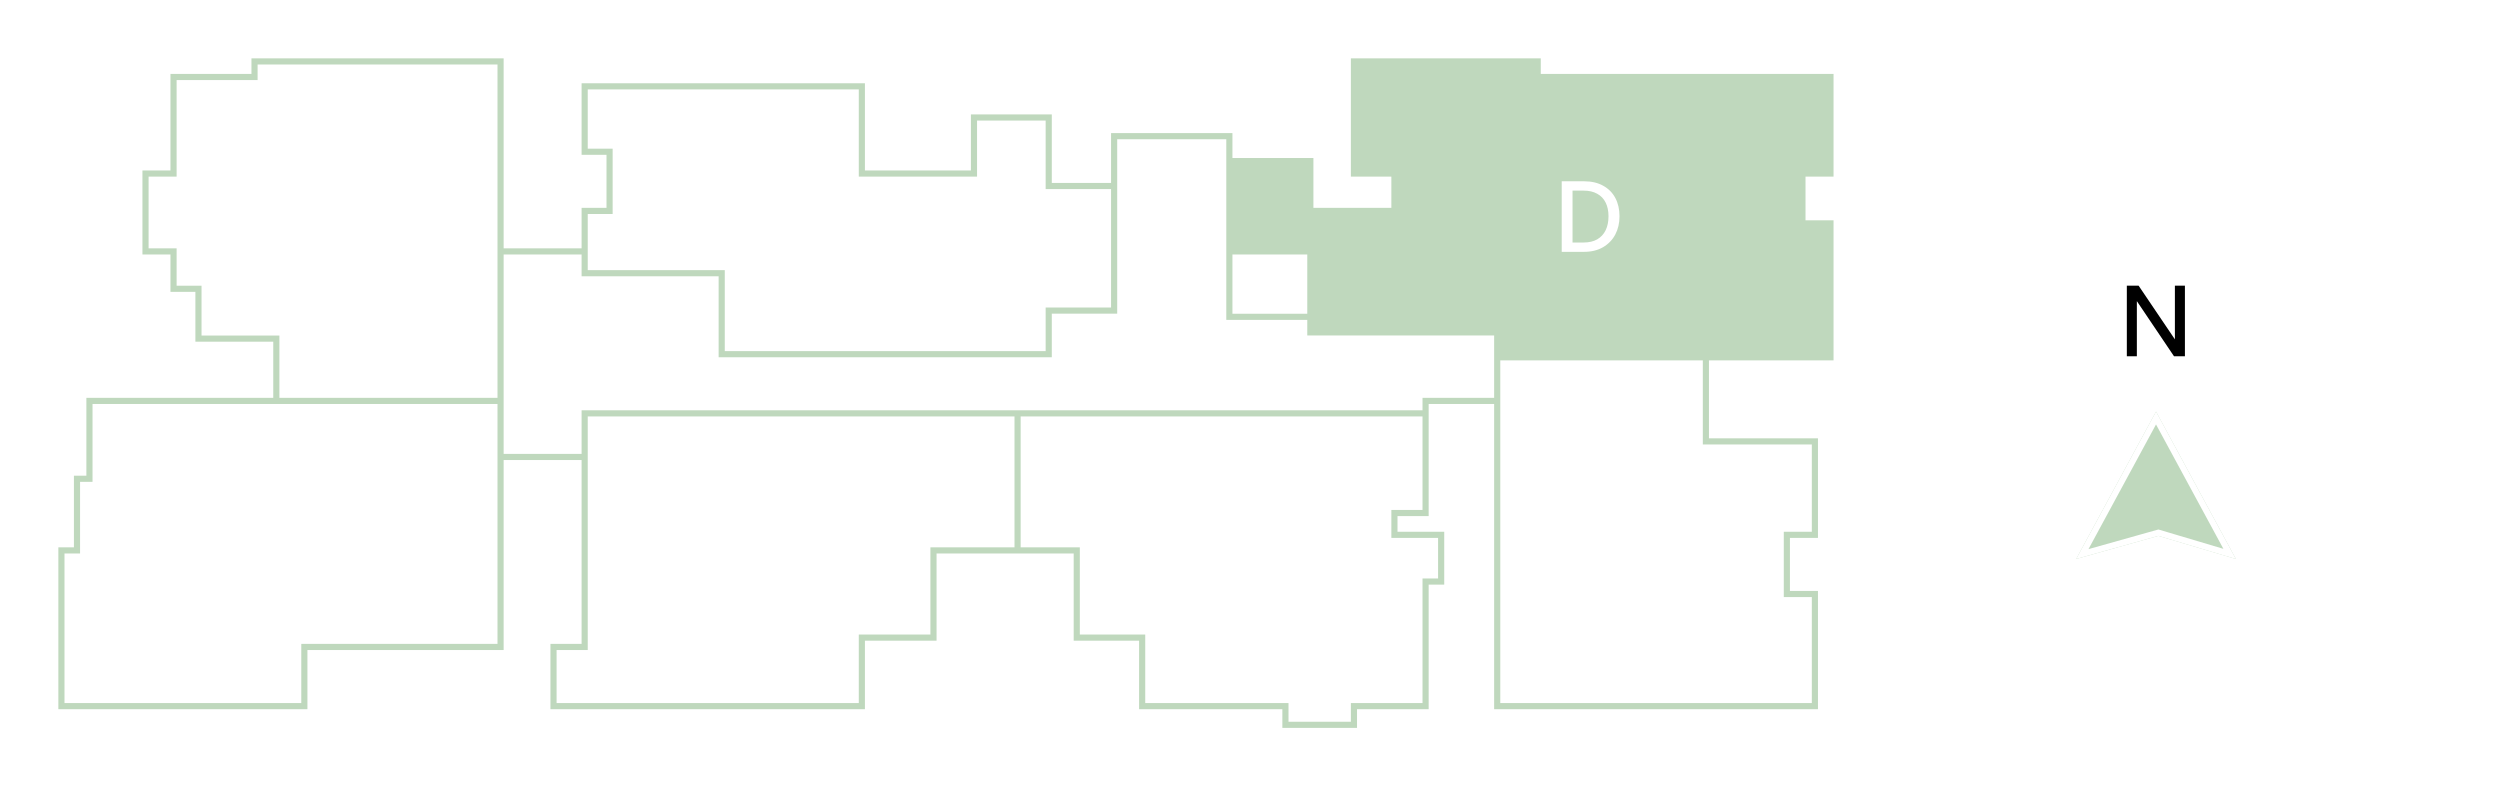 <svg width="407" height="128" viewBox="0 0 407 128" fill="none" xmlns="http://www.w3.org/2000/svg">
<path d="M277.718 58.169H298V36.366H293.437V28.253H298V12.535H250.338V10H220.423V28.253H227.014V34.338H213.324V26.225H200.141V40.93H213.324V51.578V54.113H243.746V58.169H277.718Z" fill="#BFD8BD"/>
<path d="M81.493 74.394V105.324H49.549V114.958H10V89.606H12.535V77.944H14.563V65.268H44.986M81.493 74.394H95.183M81.493 74.394V65.268M95.183 74.394V105.324H90.113V114.958H140.31V103.803H151.972V89.606H165.662M95.183 74.394V67.296H165.662M243.746 65.268H232.085V67.296M243.746 65.268V114.958H295.465V96.704H290.901V87.07H295.465V71.859H277.718V58.169M243.746 65.268V58.169M277.718 58.169H298V36.366H293.437V28.253H298V12.535H250.338V10H220.423V28.253H227.014V34.338H213.324V26.225H200.141M277.718 58.169H243.746M200.141 26.225V22.169H181.38V30.282M200.141 26.225V40.93M181.38 30.282H170.732V19.127H158.563V28.253H140.31V14.056H95.183V24.704H99.239V34.338H95.183V40.93M181.38 30.282V50.563H170.732V57.662H117.493V44.479H95.183V40.93M95.183 40.93H81.493M81.493 40.93V10H41.437V12.535H28.253V28.253H23.69V40.93H28.253V47.014H32.31V55.127H44.986V65.268M81.493 40.93V65.268M44.986 65.268H81.493M232.085 67.296V83.521H227.014V87.07H234.62V94.676H232.085V114.958H220.423V118H209.268V114.958H185.944V103.803H175.296V89.606H165.662M232.085 67.296H165.662M165.662 89.606V67.296M213.324 51.578H200.141V40.93M213.324 51.578V40.93H200.141M213.324 51.578V54.113H243.746V58.169" stroke="#BFD8BD"/>
<path d="M257.88 41H254.248V29.512H257.88C259.107 29.512 260.152 29.757 261.016 30.248C261.88 30.728 262.536 31.395 262.984 32.248C263.432 33.101 263.656 34.088 263.656 35.208C263.656 36.317 263.427 37.309 262.968 38.184C262.509 39.048 261.843 39.736 260.968 40.248C260.104 40.749 259.075 41 257.88 41ZM256.008 31.032V39.48H257.8C258.685 39.48 259.427 39.309 260.024 38.968C260.632 38.616 261.091 38.12 261.4 37.48C261.709 36.84 261.864 36.083 261.864 35.208C261.864 34.344 261.709 33.603 261.4 32.984C261.091 32.355 260.632 31.875 260.024 31.544C259.427 31.203 258.685 31.032 257.8 31.032H256.008Z" fill="white"/>
<path d="M353.928 58L347.88 49.024V58H346.248V46.512H348.168L354.072 55.248V46.512H355.704V58H353.928Z" fill="black"/>
<g filter="url(#filter0_d_2068_1326)">
<path d="M351 63L364 87L351.381 83.24L338 87L351 63Z" fill="#BFD8BD"/>
<path d="M339.003 86.199L351 64.05L362.985 86.176L351.524 82.761L351.385 82.72L351.246 82.759L339.003 86.199Z" stroke="white"/>
</g>
<defs>
<filter id="filter0_d_2068_1326" x="334" y="63" width="34" height="32" filterUnits="userSpaceOnUse" color-interpolation-filters="sRGB">
<feFlood flood-opacity="0" result="BackgroundImageFix"/>
<feColorMatrix in="SourceAlpha" type="matrix" values="0 0 0 0 0 0 0 0 0 0 0 0 0 0 0 0 0 0 127 0" result="hardAlpha"/>
<feOffset dy="4"/>
<feGaussianBlur stdDeviation="2"/>
<feComposite in2="hardAlpha" operator="out"/>
<feColorMatrix type="matrix" values="0 0 0 0 0 0 0 0 0 0 0 0 0 0 0 0 0 0 0.25 0"/>
<feBlend mode="normal" in2="BackgroundImageFix" result="effect1_dropShadow_2068_1326"/>
<feBlend mode="normal" in="SourceGraphic" in2="effect1_dropShadow_2068_1326" result="shape"/>
</filter>
</defs>
</svg>
